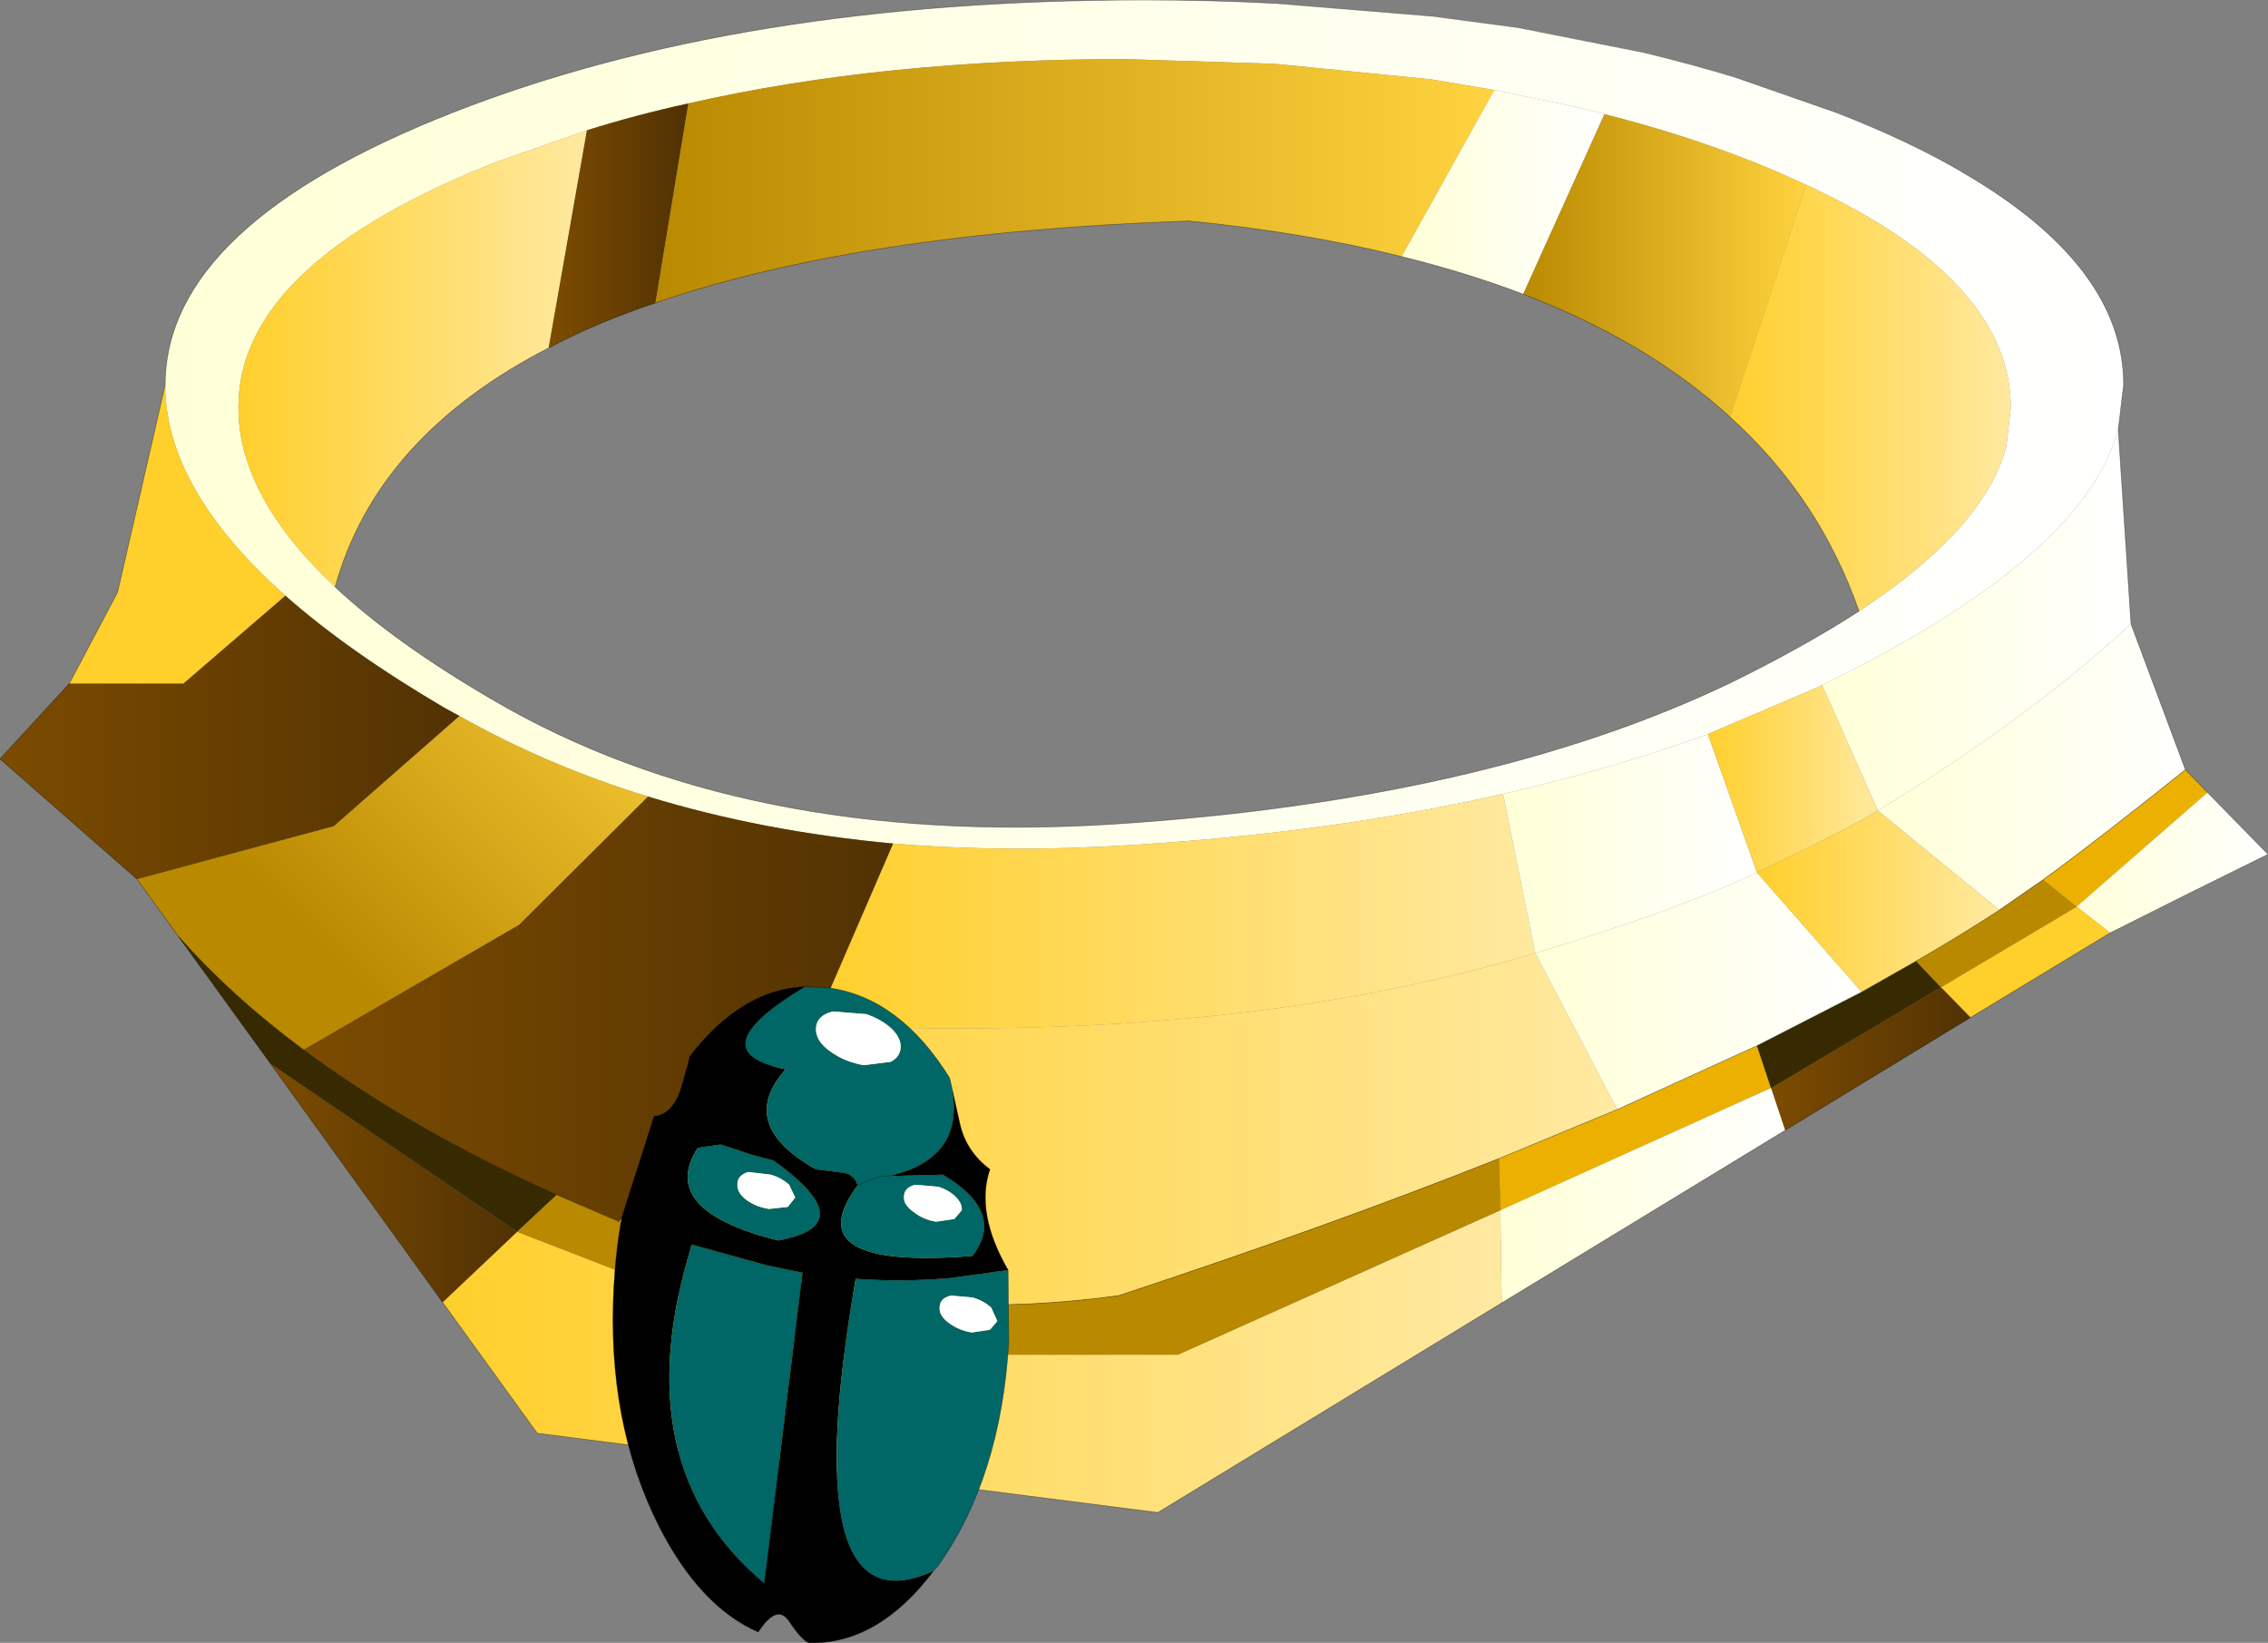 <?xml version="1.0"?>
<svg xmlns="http://www.w3.org/2000/svg" xmlns:xlink="http://www.w3.org/1999/xlink" width="168.85px" height="122.3px"><rect width="100%" height="100%" fill="#808080" stroke="none"/><g transform="matrix(1, 0, 0, 1, -157.1, -184.75)"><use xlink:href="#object-0" width="168.85" height="122.3" transform="matrix(1, 0, 0, 1, 157.1, 184.75)"/></g><defs><g transform="matrix(1, 0, 0, 1, -157.1, -184.75)" id="object-0"><path fill-rule="evenodd" fill="url(#gradient-L166f42c7e4792fbcffb00d28751f5b8b)" stroke="none" d="M200.8 194.45L194.2 196.75Q174.95 204.3 174.85 214.95L174.85 215.1Q174.85 221.7 182.05 228.45Q186.5 232.6 193.7 236.8Q212.5 247.85 240.1 246.1Q267.7 244.3 285.9 235.6Q291.4 232.9 295.5 230.25Q304.8 224.15 306.45 218.05L306.5 217.75L306.8 215.1Q306.8 205.55 291.55 198.5L289.55 197.6L287.5 196.75Q282.3 194.7 276.55 193.25L274.85 192.8L268.35 191.45L263.6 190.65L252 189.5L240.85 189.15Q222.85 189.15 208.35 192.45Q204.45 193.3 200.8 194.45M169.4 213.25Q169.55 201.5 190.75 193.15Q212.1 184.75 242.3 184.75Q247.25 184.75 252 185L263.6 185.95L270 186.8L279.6 188.7Q283.1 189.55 286.4 190.55L293.85 193.15Q299.25 195.25 303.25 197.6Q315.2 204.55 315.2 213.4L314.85 216.35L314.8 216.7Q312.25 226.25 292.75 235.75L292.1 236.05L284.25 239.4Q277.15 242 269 243.85Q256.5 246.7 241.5 247.65Q232.1 248.25 223.6 247.55Q213.85 246.65 205.35 244.05Q197.85 241.75 191.3 238.05L190.2 237.45Q183.05 233.25 178.35 229.1Q169.4 221.15 169.4 213.4L169.4 213.25"/><path fill-rule="evenodd" fill="url(#gradient-L7197e6fbaf5ef3ec87d742bee3b845b6)" stroke="none" d="M182.05 228.45Q174.85 221.7 174.85 215.1L174.85 214.95Q174.95 204.3 194.2 196.75L200.8 194.45L197.95 210.65Q185.15 217.25 182.05 228.45"/><path fill-rule="evenodd" fill="url(#gradient-L9c01dbc923e953ca36934f78ca7fba47)" stroke="none" d="M200.8 194.45Q204.45 193.3 208.35 192.45L205.9 207.3Q201.55 208.75 197.95 210.65L200.8 194.45"/><path fill-rule="evenodd" fill="url(#gradient-L624c50dd137eec11c9d9e4f64bda02a7)" stroke="none" d="M208.35 192.45Q222.85 189.15 240.85 189.15L252 189.5L263.6 190.65L268.35 191.45L261.45 203.85Q254.25 202.05 245.6 201.2Q221.1 202.05 205.9 207.3L208.35 192.45"/><path fill-rule="evenodd" fill="url(#gradient-L33ed6b7edcbab40e1bb6d427f63554b4)" stroke="none" d="M268.35 191.45L274.85 192.8L276.55 193.25L270.5 206.65Q266.3 205.05 261.45 203.85L268.35 191.45"/><path fill-rule="evenodd" fill="url(#gradient-La5a0f372ec7ed5a3ed0b15b2fe9fc001)" stroke="none" d="M276.55 193.25Q282.3 194.7 287.5 196.75L289.55 197.6L291.55 198.5L285.9 215.8Q279.8 210.2 270.5 206.65L276.55 193.25"/><path fill-rule="evenodd" fill="url(#gradient-L2f3b456c3c1bae1d62f33eb908a76375)" stroke="none" d="M291.55 198.5Q306.8 205.55 306.8 215.1L306.5 217.75L306.45 218.05Q304.8 224.15 295.5 230.25Q292.55 221.8 285.9 215.8L291.55 198.5"/><path fill-rule="evenodd" fill="url(#gradient-Lf2908e81395e60c57e635ce888eb5342)" stroke="none" d="M314.8 216.7L315.75 231.2Q308.05 238.3 296.9 245.1L292.75 235.75Q312.25 226.25 314.8 216.7"/><path fill-rule="evenodd" fill="url(#gradient-L3181bf58f4c09144140919f4e2073200)" stroke="none" d="M315.75 231.2L319.8 242.05Q313.45 247.15 309.2 250.25L305.95 252.5L296.9 245.1Q308.05 238.3 315.75 231.2"/><path fill-rule="evenodd" fill="#ecb100" stroke="none" d="M319.8 242.05L321.45 243.75L311.7 252.25L309.2 250.25Q313.45 247.15 319.8 242.05M268.7 271L277.5 267.35L287.9 262.6L288.95 265.75L268.8 274.85L268.7 271"/><path fill-rule="evenodd" fill="url(#gradient-L379cbe67d1e5fd9563311223ba0d100e)" stroke="none" d="M321.45 243.75L325.95 248.35Q320.05 251.25 314.2 254.2L311.7 252.25L321.45 243.75"/><path fill-rule="evenodd" fill="#ffcf2b" stroke="none" d="M314.2 254.2L303.8 260.5L301.6 258.25L311.7 252.25L314.2 254.2M162.25 235.65L165.85 228.85L169.4 213.4Q169.4 221.15 178.35 229.1L170.75 235.65L162.25 235.65"/><path fill-rule="evenodd" fill="url(#gradient-L1567e77f622e0a14024292ed07b0fca6)" stroke="none" d="M303.8 260.5L290 268.9L288.95 265.75L301.6 258.25L303.8 260.5"/><path fill-rule="evenodd" fill="url(#gradient-Lf8dbde1a2669762fce0f9d27c2699a44)" stroke="none" d="M290 268.9L268.9 281.75L268.8 274.85L288.95 265.75L290 268.9"/><path fill-rule="evenodd" fill="url(#gradient-Lee272eb9291e3cd9368e79c78edae2e5)" stroke="none" d="M268.9 281.75L243.3 297.35L197.1 291.45L190.05 281.7L195.6 276.45L219.2 285.6L244.8 285.6L268.8 274.85L268.9 281.75"/><path fill-rule="evenodd" fill="url(#gradient-L9f210b3e4f763f1f888339dbe09b9400)" stroke="none" d="M190.05 281.7L177.25 263.95L195.6 276.45L190.05 281.7"/><path fill-rule="evenodd" fill="#372900" stroke="none" d="M177.25 263.95L170.3 254.35Q174.25 258.85 179.7 262.9Q187.55 268.75 198.55 273.7L195.6 276.45L177.25 263.95M288.95 265.75L287.9 262.6L295.7 258.6L299.75 256.3L301.6 258.25L288.95 265.75"/><path fill-rule="evenodd" fill="url(#gradient-Lc83de23f7361ea9219b3d52ee48f1feb)" stroke="none" d="M170.3 254.35L167.3 250.2L181.95 246.25L191.3 238.05Q197.85 241.75 205.35 244.05L195.75 253.6L179.7 262.9Q174.25 258.85 170.3 254.35"/><path fill-rule="evenodd" fill="url(#gradient-L8cfe4c96a27358262724398a1a207e19)" stroke="none" d="M167.3 250.2L157.1 241.25L162.25 235.65L170.75 235.65L178.35 229.1Q183.05 233.25 190.2 237.45L191.3 238.05L181.95 246.25L167.3 250.2"/><path fill-rule="evenodd" fill="url(#gradient-L33403142a577391a6f8c4e5712a8e902)" stroke="none" d="M205.35 244.05Q213.85 246.65 223.6 247.55L217.85 260.85L203.2 275.7L198.55 273.7Q187.55 268.75 179.7 262.9L195.75 253.6L205.35 244.05"/><path fill-rule="evenodd" fill="url(#gradient-L682ba6ff44e80017deb247eb76dfc18e)" stroke="none" d="M223.6 247.55Q232.1 248.25 241.5 247.65Q256.5 246.7 269 243.85L271.4 255.7Q250.25 262.1 221.6 261.2L217.85 260.85L223.6 247.55"/><path fill-rule="evenodd" fill="url(#gradient-L0afb441c0f02c5ea3d67d442cfc86ac5)" stroke="none" d="M269 243.85Q277.15 242 284.25 239.4L287.9 249.7Q281.9 252.55 271.4 255.7L269 243.85"/><path fill-rule="evenodd" fill="url(#gradient-Ldce76fe8bbbc1571bdbc5e3fd27eb0c4)" stroke="none" d="M284.25 239.4L292.1 236.05L292.75 235.75L296.9 245.1Q294.6 246.5 287.9 249.7L284.25 239.4"/><path fill-rule="evenodd" fill="url(#gradient-L7bb82353d4b0373e4d9a68bf5e6f3f4e)" stroke="none" d="M277.5 267.35L268.7 271Q256 276.05 240.4 281.2Q223.95 283.45 210.4 278.4L203.2 275.7L217.85 260.85L221.6 261.2Q250.25 262.1 271.4 255.7L277.5 267.35"/><path fill-rule="evenodd" fill="url(#gradient-L837b18064943d739ec0b7e6c8ea33187)" stroke="none" d="M277.5 267.35L271.4 255.7Q281.9 252.55 287.9 249.7L295.7 258.6L287.9 262.6L277.5 267.35"/><path fill-rule="evenodd" fill="#b98900" stroke="none" d="M203.2 275.7L210.4 278.4Q223.95 283.45 240.4 281.2Q256 276.05 268.7 271L268.8 274.85L244.8 285.6L219.2 285.6L195.6 276.45L198.55 273.7L203.2 275.7M309.2 250.25L311.7 252.25L301.6 258.25L299.75 256.3Q303.05 254.4 305.95 252.5L309.2 250.25"/><path fill-rule="evenodd" fill="url(#gradient-L26efa41eb3d0ba507a468478b0686a5b)" stroke="none" d="M299.75 256.3L295.7 258.6L287.9 249.7Q294.6 246.5 296.9 245.1L305.95 252.5Q303.05 254.4 299.75 256.3"/><path fill="none" stroke="#000000" stroke-opacity="0.4" stroke-width="0.05" stroke-linecap="round" stroke-linejoin="round" d="M295.5 230.25Q291.4 232.9 285.9 235.6Q267.7 244.3 240.1 246.1Q212.5 247.85 193.7 236.8Q186.5 232.6 182.05 228.45Q185.15 217.25 197.95 210.65Q201.55 208.75 205.9 207.3Q221.1 202.05 245.6 201.2Q254.25 202.05 261.45 203.85Q266.3 205.05 270.5 206.65Q279.8 210.2 285.9 215.8Q292.55 221.8 295.5 230.25M169.4 213.25Q169.55 201.5 190.75 193.15Q212.1 184.75 242.3 184.75Q247.25 184.75 252 185M303.25 197.6Q315.2 204.55 315.2 213.4L314.85 216.35L314.8 216.7L315.75 231.2L319.8 242.05L321.45 243.75L325.95 248.35Q320.05 251.25 314.2 254.2L303.8 260.5L290 268.9L268.9 281.75L243.3 297.35L197.1 291.45L190.05 281.7L177.25 263.95L170.3 254.35L167.3 250.2L157.1 241.25L162.25 235.65L165.85 228.85L169.4 213.4L169.4 213.25L169.4 213.4M268.7 271L277.5 267.35L287.9 262.6L295.7 258.6L299.75 256.3Q303.05 254.4 305.95 252.5L309.2 250.25Q313.45 247.15 319.8 242.05M203.2 275.7L210.4 278.4Q223.95 283.45 240.4 281.2Q256 276.05 268.7 271M170.3 254.35Q174.25 258.85 179.7 262.9Q187.55 268.75 198.55 273.7L203.2 275.7"/><path fill="none" stroke="#000000" stroke-opacity="0.302" stroke-width="0.05" stroke-linecap="round" stroke-linejoin="round" d="M252 185L263.6 185.95M286.4 190.55L293.85 193.15Q299.25 195.25 303.25 197.6"/><path fill="none" stroke="#000000" stroke-opacity="0.2" stroke-width="0.05" stroke-linecap="round" stroke-linejoin="round" d="M263.6 185.95L270 186.8M279.6 188.7Q283.1 189.55 286.4 190.55"/><path fill="none" stroke="#000000" stroke-opacity="0.102" stroke-width="0.05" stroke-linecap="round" stroke-linejoin="round" d="M270 186.8L279.6 188.7"/><path fill-rule="evenodd" fill="#000000" stroke="none" d="M230.8 271.8L227.3 272.2L230.8 271.8Q229 270.45 228.55 268.35L227.95 265.65Q229 271 223.3 272.3L227.3 272.2Q232 275 229.5 278.25L227.8 279.9L229.5 278.25Q216.25 279.3 220.95 273Q220.7 272.15 219.8 272.05L217.85 271.8Q211.9 268.45 215.6 264.35Q208.95 263.05 217.05 258.2Q212.3 258.4 208.45 263.4L208.3 264.05L207.75 265.95Q207.1 267.75 205.8 267.85Q208.25 269.05 210.75 269.95L213.2 270.75L214.7 271.15Q221.4 275.95 215.05 277.1Q206.05 274.85 209.05 270.2L210.75 269.95Q208.25 269.05 205.8 267.85L203.4 275.35Q202.95 277.8 202.8 280.55Q202.25 290.6 206.15 298.35Q209.2 304.35 213.55 306.25Q214.95 304.1 215.85 305.45Q216.75 306.8 217.3 307.05Q222.45 307.2 226.6 301.7Q216.2 306.45 220.8 279.95L219.5 279.85Q216.9 274.45 219.8 272.05Q216.9 274.45 219.5 279.85L216.85 279.5L214.2 278.95L215.05 277.1L214.2 278.95L208.6 277.4L206.4 276.6Q203 271.35 209.05 270.2Q203 271.35 206.4 276.6L208.6 277.4Q203.5 293.85 214 302.6L213.55 306.25L214 302.6L216.85 279.5L219.5 279.85L220.8 279.95Q224.3 280.2 227.8 279.9L232.15 279.3Q229.7 275.05 230.8 271.8M217.85 271.8L214.7 271.15L217.85 271.8M208.3 264.05Q207.6 268.3 213.2 270.75Q207.6 268.3 208.3 264.05M206.4 276.6L203.4 275.35L206.4 276.6M217.3 307.05L216.85 279.5L217.3 307.05"/><path fill-rule="evenodd" fill="#006666" stroke="none" d="M227.95 265.65Q229 271 223.3 272.3L227.3 272.2Q232 275 229.5 278.25Q216.25 279.3 220.95 273Q220.7 272.15 219.8 272.05L217.85 271.8Q211.9 268.45 215.6 264.35Q208.95 263.05 217.05 258.2L218.85 258.3Q224.1 259.05 227.8 265L227.95 265.65M227.8 279.9L232.15 279.3L232.2 284.7Q231.6 294.75 226.95 301.3L226.6 301.7Q216.2 306.45 220.8 279.95Q224.3 280.2 227.8 279.9M223.4 263.8Q224.1 263.45 224.15 262.75Q224.2 262.05 223.5 261.35Q222.75 260.65 221.6 260.25L219.1 260.05Q217.9 260.35 217.85 261.3Q217.8 262.25 218.95 263.05Q220 263.8 221.4 264.05L223.4 263.8M223.3 272.3Q222.4 272.25 220.95 273Q222.4 272.25 223.3 272.3M209.05 270.2L210.75 269.95L213.2 270.75L214.7 271.15Q221.4 275.95 215.05 277.1Q206.05 274.85 209.05 270.2M214.2 278.95L216.85 279.5L214 302.6Q203.5 293.85 208.6 277.4L214.2 278.95M214.5 272.2L212.8 272Q212 272.25 212 272.9Q211.95 273.55 212.7 274.1Q213.4 274.6 214.35 274.75L215.75 274.6L216.3 273.9L215.85 272.95Q215.3 272.45 214.5 272.2M228.15 275.5L228.7 274.85Q228.75 274.35 228.25 273.85Q227.75 273.35 226.95 273.1L225.25 272.95Q224.4 273.15 224.4 273.85Q224.35 274.45 225.15 275Q225.85 275.55 226.8 275.7L228.15 275.5M227.05 282.1Q227 282.7 227.75 283.25Q228.5 283.8 229.45 283.95L230.8 283.75L231.35 283.1L230.9 282.1Q230.35 281.6 229.55 281.35L227.9 281.2Q227.05 281.4 227.05 282.1"/><path fill-rule="evenodd" fill="#ffffff" stroke="none" d="M223.4 263.8L221.4 264.05Q220 263.8 218.95 263.05Q217.8 262.25 217.85 261.3Q217.9 260.35 219.1 260.05L221.6 260.25Q222.75 260.65 223.5 261.35Q224.2 262.05 224.15 262.75Q224.1 263.45 223.4 263.8M214.5 272.2Q215.3 272.45 215.85 272.95L216.3 273.9L215.75 274.6L214.35 274.75Q213.4 274.6 212.7 274.1Q211.95 273.55 212 272.9Q212 272.25 212.8 272L214.5 272.2M228.15 275.5L226.8 275.7Q225.85 275.55 225.15 275Q224.35 274.45 224.4 273.85Q224.4 273.15 225.25 272.95L226.95 273.1Q227.75 273.35 228.25 273.85Q228.75 274.35 228.7 274.85L228.15 275.5M227.05 282.1Q227.05 281.4 227.9 281.2L229.55 281.35Q230.35 281.6 230.9 282.1L231.35 283.1L230.8 283.75L229.45 283.95Q228.5 283.8 227.75 283.25Q227 282.7 227.05 282.1"/><path fill="none" stroke="#000000" stroke-opacity="0.4" stroke-width="0.05" stroke-linecap="round" stroke-linejoin="round" d="M227.3 272.2L230.8 271.8Q229 270.45 228.55 268.35L227.95 265.65Q229 271 223.3 272.3L227.3 272.2Q232 275 229.5 278.25L227.8 279.9L232.15 279.3Q229.7 275.05 230.8 271.8M227.95 265.65L227.8 265Q224.1 259.05 218.85 258.3L217.05 258.2Q212.3 258.4 208.45 263.4L208.3 264.05L207.75 265.95Q207.1 267.75 205.8 267.85Q208.25 269.05 210.75 269.95L213.2 270.75L214.7 271.15Q221.4 275.95 215.05 277.1L214.2 278.95L216.85 279.5L219.5 279.85Q216.9 274.45 219.8 272.05L217.85 271.8L214.7 271.15M219.8 272.05Q220.7 272.15 220.95 273Q222.4 272.25 223.3 272.3M210.75 269.95L209.05 270.2Q203 271.35 206.4 276.6L208.6 277.4L214.2 278.95M226.6 301.7Q222.45 307.2 217.3 307.05Q216.75 306.8 215.85 305.45Q214.95 304.1 213.55 306.25Q209.2 304.35 206.15 298.35Q202.25 290.6 202.8 280.55Q202.95 277.8 203.4 275.35L205.8 267.85M213.2 270.75Q207.6 268.3 208.3 264.05M219.5 279.85L220.8 279.95Q224.3 280.2 227.8 279.9M203.4 275.35L206.4 276.6M232.15 279.3L232.2 284.7Q231.6 294.75 226.95 301.3L226.6 301.7M214 302.6L213.55 306.25M214 302.6L216.85 279.5L217.3 307.05"/></g><linearGradient gradientTransform="matrix(0.089, 0, 0, 0.039, 242.3, 216.35)" gradientUnits="userSpaceOnUse" spreadMethod="pad" id="gradient-L166f42c7e4792fbcffb00d28751f5b8b" x1="-819.2" x2="819.2"><stop offset="0" stop-color="#ffffd7" stop-opacity="1"/><stop offset="1" stop-color="#ffffff" stop-opacity="1"/></linearGradient><linearGradient gradientTransform="matrix(0.016, 0, 0, 0.021, 187.8, 211.45)" gradientUnits="userSpaceOnUse" spreadMethod="pad" id="gradient-L7197e6fbaf5ef3ec87d742bee3b845b6" x1="-819.2" x2="819.2"><stop offset="0" stop-color="#ffcf2b" stop-opacity="1"/><stop offset="1" stop-color="#ffe9a1" stop-opacity="1"/></linearGradient><linearGradient gradientTransform="matrix(0.006, 0, 0, 0.011, 203.15, 201.55)" gradientUnits="userSpaceOnUse" spreadMethod="pad" id="gradient-L9c01dbc923e953ca36934f78ca7fba47" x1="-819.2" x2="819.2"><stop offset="0.008" stop-color="#7b4b00" stop-opacity="1"/><stop offset="1" stop-color="#523203" stop-opacity="1"/></linearGradient><linearGradient gradientTransform="matrix(0.038, 0, 0, 0.011, 237.1, 198.2)" gradientUnits="userSpaceOnUse" spreadMethod="pad" id="gradient-L624c50dd137eec11c9d9e4f64bda02a7" x1="-819.2" x2="819.2"><stop offset="0" stop-color="#b98900" stop-opacity="1"/><stop offset="1" stop-color="#ffd33f" stop-opacity="1"/></linearGradient><linearGradient gradientTransform="matrix(0.009, 0, 0, 0.009, 269, 199.05)" gradientUnits="userSpaceOnUse" spreadMethod="pad" id="gradient-L33ed6b7edcbab40e1bb6d427f63554b4" x1="-819.2" x2="819.2"><stop offset="0" stop-color="#ffffd7" stop-opacity="1"/><stop offset="1" stop-color="#ffffff" stop-opacity="1"/></linearGradient><linearGradient gradientTransform="matrix(0.013, 0, 0, 0.014, 281, 204.5)" gradientUnits="userSpaceOnUse" spreadMethod="pad" id="gradient-La5a0f372ec7ed5a3ed0b15b2fe9fc001" x1="-819.2" x2="819.2"><stop offset="0" stop-color="#b98900" stop-opacity="1"/><stop offset="1" stop-color="#ffd33f" stop-opacity="1"/></linearGradient><linearGradient gradientTransform="matrix(0.013, 0, 0, 0.019, 296.35, 214.35)" gradientUnits="userSpaceOnUse" spreadMethod="pad" id="gradient-L2f3b456c3c1bae1d62f33eb908a76375" x1="-819.2" x2="819.2"><stop offset="0" stop-color="#ffcf2b" stop-opacity="1"/><stop offset="1" stop-color="#ffe9a1" stop-opacity="1"/></linearGradient><linearGradient gradientTransform="matrix(0.014, 0, 0, 0.017, 304.25, 230.9)" gradientUnits="userSpaceOnUse" spreadMethod="pad" id="gradient-Lf2908e81395e60c57e635ce888eb5342" x1="-819.2" x2="819.2"><stop offset="0" stop-color="#ffffd7" stop-opacity="1"/><stop offset="1" stop-color="#ffffff" stop-opacity="1"/></linearGradient><linearGradient gradientTransform="matrix(0.014, 0, 0, 0.013, 308.35, 241.85)" gradientUnits="userSpaceOnUse" spreadMethod="pad" id="gradient-L3181bf58f4c09144140919f4e2073200" x1="-819.2" x2="819.2"><stop offset="0" stop-color="#ffffd7" stop-opacity="1"/><stop offset="1" stop-color="#ffffff" stop-opacity="1"/></linearGradient><linearGradient gradientTransform="matrix(0.009, 0, 0, 0.006, 318.8, 248.95)" gradientUnits="userSpaceOnUse" spreadMethod="pad" id="gradient-L379cbe67d1e5fd9563311223ba0d100e" x1="-819.2" x2="819.2"><stop offset="0" stop-color="#ffffd7" stop-opacity="1"/><stop offset="1" stop-color="#ffffff" stop-opacity="1"/></linearGradient><linearGradient gradientTransform="matrix(0.009, 0, 0, 0.006, 296.35, 263.55)" gradientUnits="userSpaceOnUse" spreadMethod="pad" id="gradient-L1567e77f622e0a14024292ed07b0fca6" x1="-819.2" x2="819.2"><stop offset="0.008" stop-color="#7b4b00" stop-opacity="1"/><stop offset="1" stop-color="#523203" stop-opacity="1"/></linearGradient><linearGradient gradientTransform="matrix(0.013, 0, 0, 0.01, 279.4, 273.75)" gradientUnits="userSpaceOnUse" spreadMethod="pad" id="gradient-Lf8dbde1a2669762fce0f9d27c2699a44" x1="-819.2" x2="819.2"><stop offset="0" stop-color="#ffffd7" stop-opacity="1"/><stop offset="1" stop-color="#ffffff" stop-opacity="1"/></linearGradient><linearGradient gradientTransform="matrix(0.048, 0, 0, 0.014, 229.45, 286.1)" gradientUnits="userSpaceOnUse" spreadMethod="pad" id="gradient-Lee272eb9291e3cd9368e79c78edae2e5" x1="-819.2" x2="819.2"><stop offset="0" stop-color="#ffcf2b" stop-opacity="1"/><stop offset="1" stop-color="#ffe9a1" stop-opacity="1"/></linearGradient><linearGradient gradientTransform="matrix(0.011, 0, 0, 0.011, 186.4, 272.8)" gradientUnits="userSpaceOnUse" spreadMethod="pad" id="gradient-L9f210b3e4f763f1f888339dbe09b9400" x1="-819.2" x2="819.2"><stop offset="0.008" stop-color="#7b4b00" stop-opacity="1"/><stop offset="1" stop-color="#523203" stop-opacity="1"/></linearGradient><linearGradient gradientTransform="matrix(0.015, -0.015, 0.01, 0.01, 191.95, 241.45)" gradientUnits="userSpaceOnUse" spreadMethod="pad" id="gradient-Lc83de23f7361ea9219b3d52ee48f1feb" x1="-819.2" x2="819.2"><stop offset="0" stop-color="#b98900" stop-opacity="1"/><stop offset="1" stop-color="#ffd33f" stop-opacity="1"/></linearGradient><linearGradient gradientTransform="matrix(0.021, 0, 0, 0.013, 174.2, 239.65)" gradientUnits="userSpaceOnUse" spreadMethod="pad" id="gradient-L8cfe4c96a27358262724398a1a207e19" x1="-819.2" x2="819.2"><stop offset="0.008" stop-color="#7b4b00" stop-opacity="1"/><stop offset="1" stop-color="#523203" stop-opacity="1"/></linearGradient><linearGradient gradientTransform="matrix(0.027, 0, 0, 0.019, 201.65, 259.85)" gradientUnits="userSpaceOnUse" spreadMethod="pad" id="gradient-L33403142a577391a6f8c4e5712a8e902" x1="-819.2" x2="819.2"><stop offset="0.008" stop-color="#7b4b00" stop-opacity="1"/><stop offset="1" stop-color="#523203" stop-opacity="1"/></linearGradient><linearGradient gradientTransform="matrix(0.033, 0, 0, 0.011, 244.6, 252.55)" gradientUnits="userSpaceOnUse" spreadMethod="pad" id="gradient-L682ba6ff44e80017deb247eb76dfc18e" x1="-819.2" x2="819.2"><stop offset="0" stop-color="#ffcf2b" stop-opacity="1"/><stop offset="1" stop-color="#ffe9a1" stop-opacity="1"/></linearGradient><linearGradient gradientTransform="matrix(0.011, 0, 0, 0.01, 278.45, 247.55)" gradientUnits="userSpaceOnUse" spreadMethod="pad" id="gradient-L0afb441c0f02c5ea3d67d442cfc86ac5" x1="-819.2" x2="819.2"><stop offset="0" stop-color="#ffffd7" stop-opacity="1"/><stop offset="1" stop-color="#ffffff" stop-opacity="1"/></linearGradient><linearGradient gradientTransform="matrix(0.008, 0, 0, 0.009, 290.55, 242.7)" gradientUnits="userSpaceOnUse" spreadMethod="pad" id="gradient-Ldce76fe8bbbc1571bdbc5e3fd27eb0c4" x1="-819.2" x2="819.2"><stop offset="0" stop-color="#ffcf2b" stop-opacity="1"/><stop offset="1" stop-color="#ffe9a1" stop-opacity="1"/></linearGradient><linearGradient gradientTransform="matrix(0.045, 0, 0, 0.016, 240.35, 268.8)" gradientUnits="userSpaceOnUse" spreadMethod="pad" id="gradient-L7bb82353d4b0373e4d9a68bf5e6f3f4e" x1="-819.2" x2="819.2"><stop offset="0" stop-color="#ffcf2b" stop-opacity="1"/><stop offset="1" stop-color="#ffe9a1" stop-opacity="1"/></linearGradient><linearGradient gradientTransform="matrix(0.015, 0, 0, 0.011, 283.55, 258.5)" gradientUnits="userSpaceOnUse" spreadMethod="pad" id="gradient-L837b18064943d739ec0b7e6c8ea33187" x1="-819.2" x2="819.2"><stop offset="0" stop-color="#ffffd7" stop-opacity="1"/><stop offset="1" stop-color="#ffffff" stop-opacity="1"/></linearGradient><linearGradient gradientTransform="matrix(0.011, 0, 0, 0.008, 296.9, 251.85)" gradientUnits="userSpaceOnUse" spreadMethod="pad" id="gradient-L26efa41eb3d0ba507a468478b0686a5b" x1="-819.2" x2="819.2"><stop offset="0" stop-color="#ffcf2b" stop-opacity="1"/><stop offset="1" stop-color="#ffe9a1" stop-opacity="1"/></linearGradient></defs></svg>
